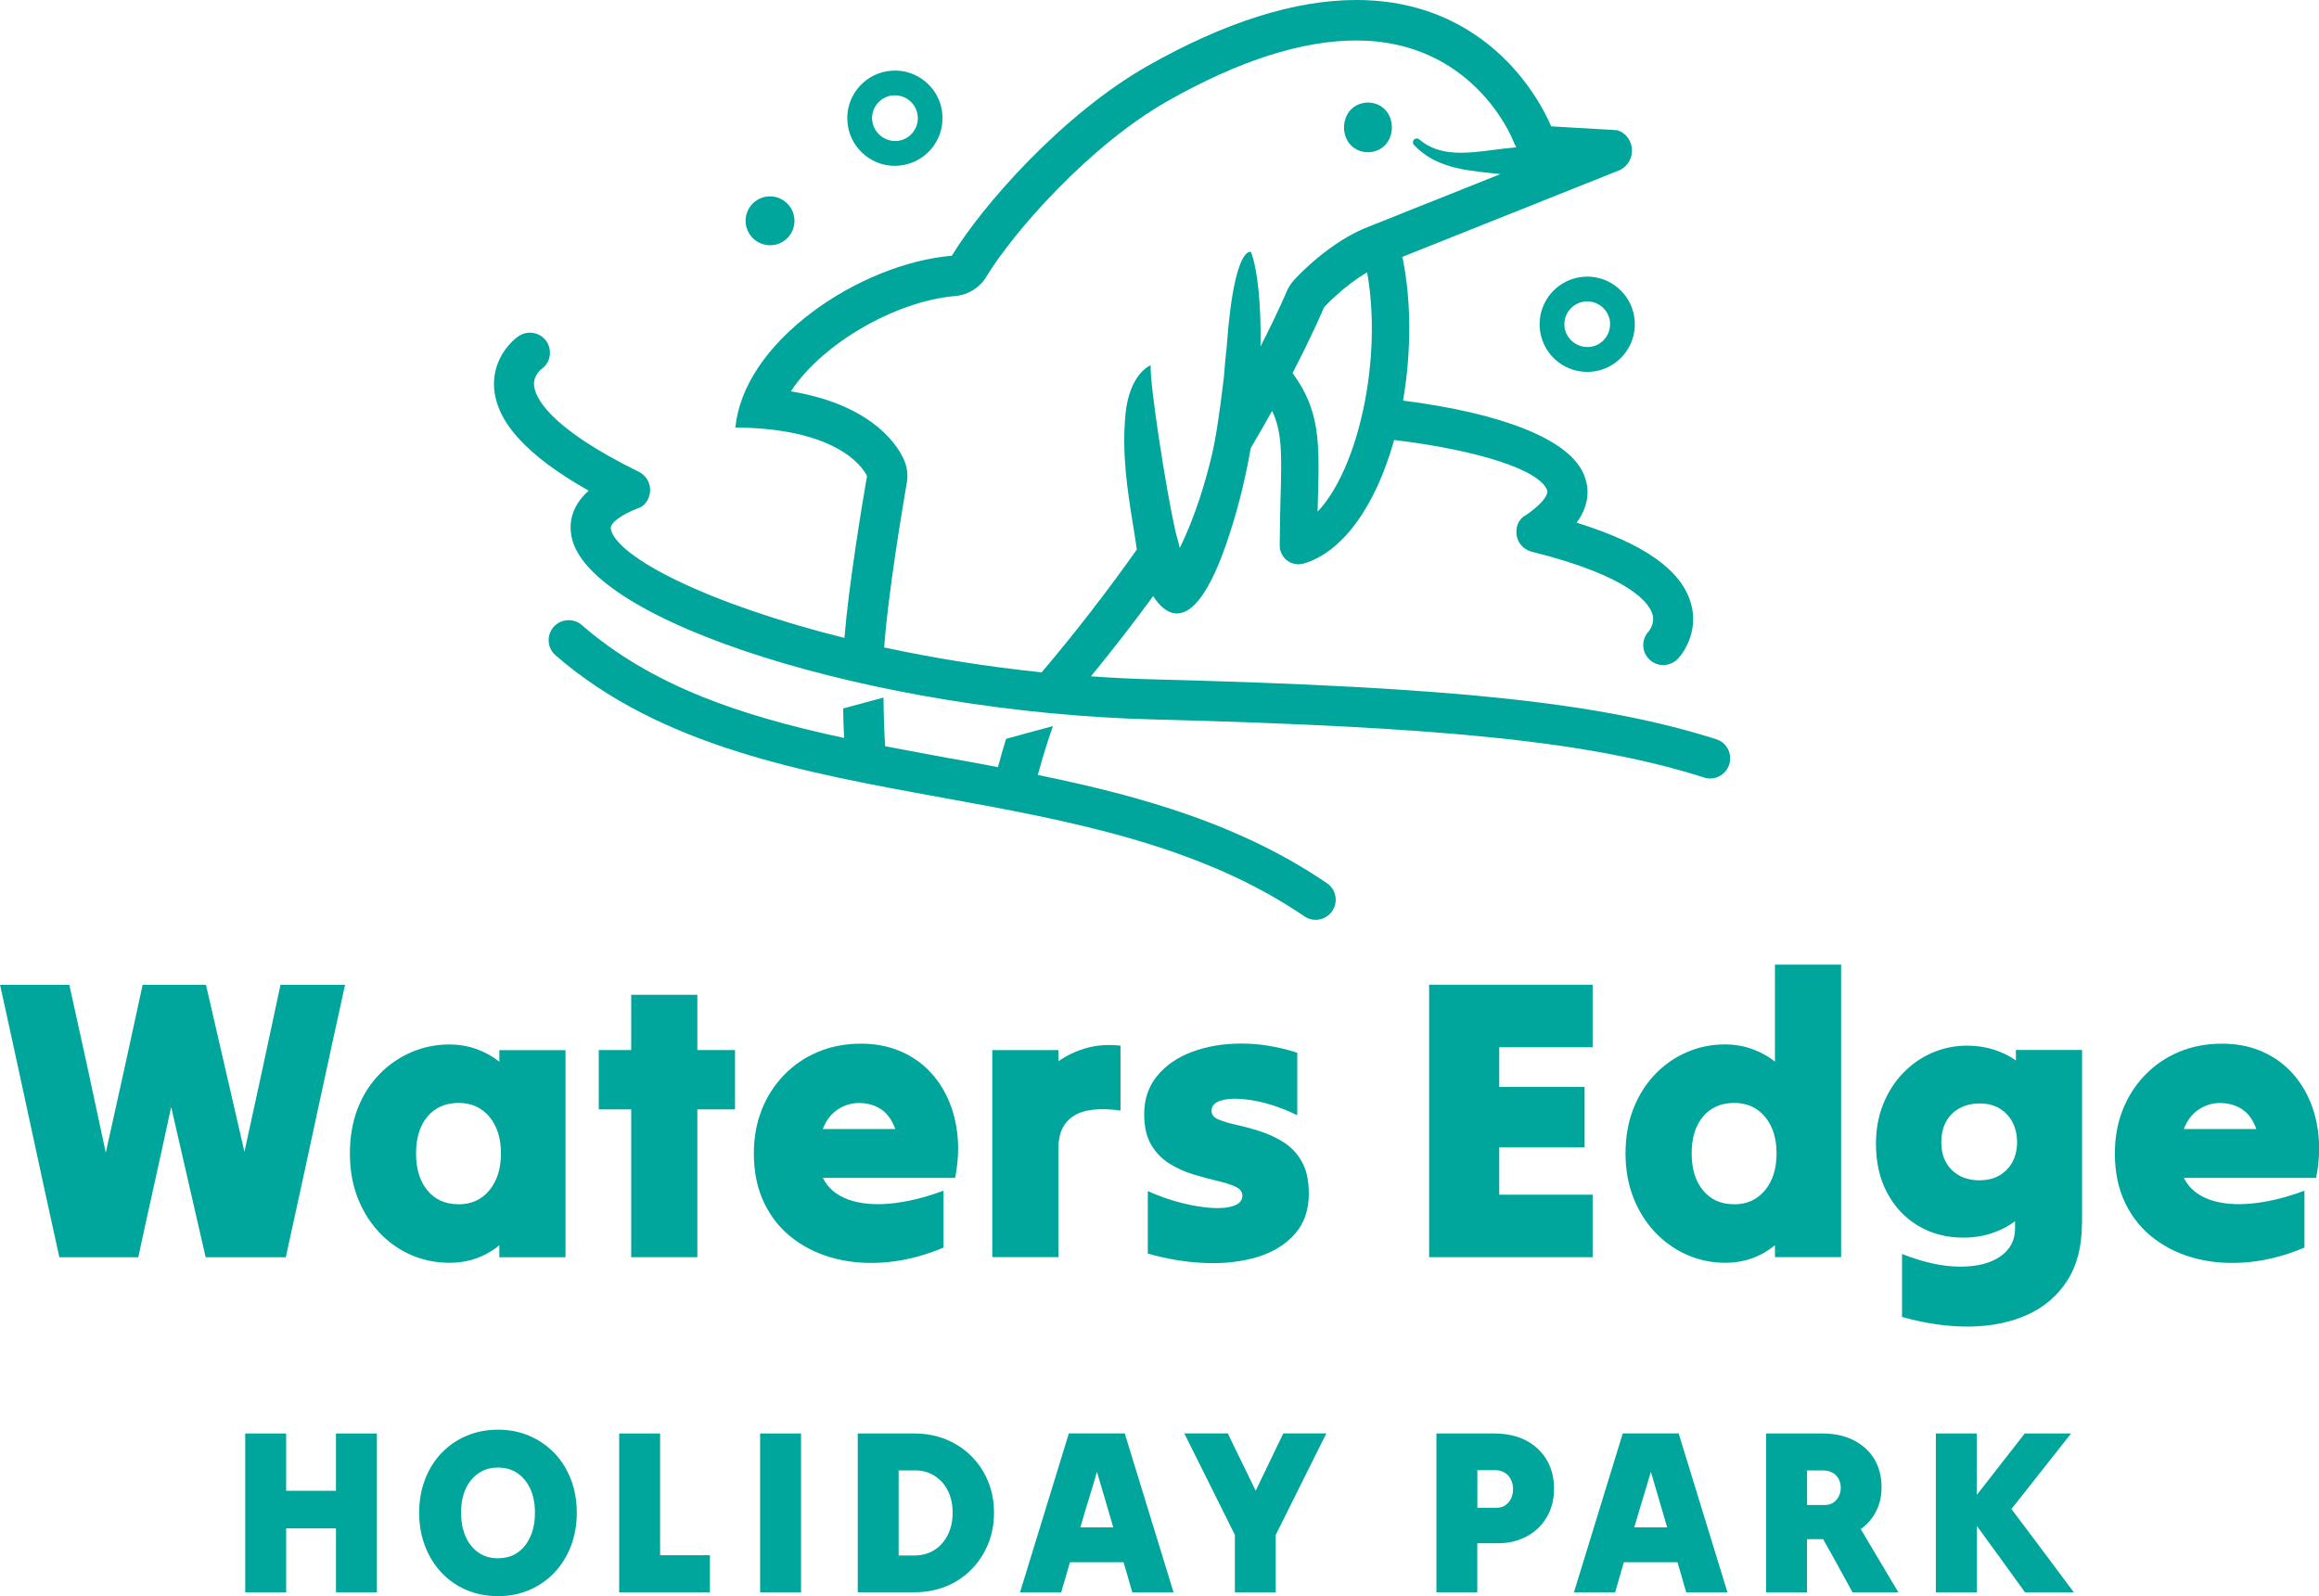<svg viewBox="0 0 377.97 260.22" xmlns="http://www.w3.org/2000/svg"><g fill="#00a59c"><path d="m263.87 47.07c-1.55-1.38-3.55-2.08-5.61-1.96-4.27.24-7.55 3.91-7.31 8.19.23 4.11 3.63 7.33 7.75 7.33.14 0 .29 0 .44-.01 4.27-.24 7.55-3.91 7.31-8.19-.12-2.07-1.03-3.97-2.58-5.35zm-1.45 5.58c.11 2.05-1.46 3.82-3.51 3.93-2.05.08-3.82-1.5-3.93-3.51-.11-2.05 1.46-3.81 3.51-3.93h.22c.91 0 1.79.34 2.48.95.74.66 1.18 1.58 1.24 2.57z"/><path d="m145.86 27.03c.15 0 .3 0 .44-.01 4.27-.24 7.55-3.91 7.31-8.19-.12-2.07-1.03-3.97-2.58-5.35-1.55-1.39-3.55-2.08-5.61-1.96-2.07.12-3.97 1.03-5.35 2.58s-2.08 3.54-1.96 5.61c.23 4.11 3.63 7.33 7.75 7.33zm-3.72-7.56c-.11-2.05 1.46-3.81 3.51-3.93h.22c.91 0 1.79.34 2.48.95.74.66 1.18 1.57 1.24 2.57.11 2.05-1.46 3.82-3.51 3.93-.05 0-.1 0-.15 0-1.99 0-3.67-1.55-3.78-3.52z"/><path d="m125.51 39.98h.22c2.19-.12 3.88-2.01 3.75-4.2-.06-1.06-.53-2.04-1.32-2.75-.8-.71-1.81-1.07-2.88-1.01-2.19.12-3.88 2.01-3.75 4.2.12 2.11 1.87 3.76 3.98 3.76z"/><path d="m222.95 24.82h.01c1.07 0 2.09-.43 2.79-1.16 1.48-1.55 1.48-4.26-.01-5.8-.7-.73-1.72-1.14-2.78-1.14-1.07 0-2.09.43-2.79 1.16-1.48 1.55-1.48 4.26.01 5.8.71.73 1.72 1.14 2.79 1.14z"/><path d="m216.29 144c-6.59-4.5-14.03-8.17-22.72-11.21-6.86-2.4-14.62-4.45-24.42-6.45 1.01-3.74 1.96-6.54 2.44-7.87l.03-.09-.09.02c-3.15.84-5.68 1.53-7.53 2.05h-.03s0 .03 0 .03c-.45 1.45-.89 2.99-1.32 4.58-2.62-.5-5.28-.98-7.86-1.45h-.08c-3.42-.64-6.95-1.28-10.44-1.95-.15-2.31-.24-4.82-.27-7.88v-.06s-.06.02-.06.02c-2.48.66-4.72 1.27-6.48 1.75h-.04s0 .05 0 .05c.03 1.63.08 3.19.16 4.77-9.38-2.01-16.7-4.14-23.03-6.68-7.79-3.13-14.25-6.97-19.72-11.73-1.36-1.18-3.42-1.03-4.61.32-.57.66-.85 1.5-.79 2.37s.46 1.66 1.11 2.24c17.09 14.86 40.42 19.1 63 23.2 20.58 3.75 41.87 7.62 59.06 19.36.55.38 1.19.57 1.84.57.41 0 .83-.08 1.22-.24.6-.24 1.11-.65 1.48-1.19 1.01-1.49.63-3.52-.85-4.54z"/><path d="m279.83 120.55c-18.72-5.98-42.73-8.54-91.74-9.79-3.32-.08-6.68-.25-10.28-.5 3.48-4.24 6.89-8.63 10.14-13.08 1.1 1.72 2.33 2.69 3.58 2.82.1 0 .19.02.29.01 1.01 0 2.03-.53 3.03-1.58 1.67-1.74 3.31-4.91 4.9-9.43 1.75-4.98 3.13-10.34 4.1-15.93 1.19-2.02 2.36-4.06 3.49-6.08 1.66 3.45 1.56 7.17 1.38 13.88v.04c-.06 2.33-.13 4.97-.14 8.03 0 .96.46 1.87 1.22 2.45.52.39 1.17.61 1.83.61.29 0 .58-.04.87-.13 6.29-1.86 11.66-9.21 14.73-20.14 13.8 1.67 23.58 4.87 24.92 8.14.34.85-1.08 2.52-3.53 4.17-1.26.66-1.62 2.12-1.42 3.28.22 1.27 1.17 2.3 2.43 2.62 16.27 4.04 19.2 8.48 19.7 10.21.44 1.53-.59 2.76-.6 2.77-.6.63-.92 1.46-.9 2.33s.38 1.68 1.02 2.28c1.29 1.24 3.36 1.18 4.61-.12 1.36-1.43 3.34-4.96 2.13-9.09-1.58-5.42-7.67-9.71-18.62-13.11 2.33-3.16 1.95-5.97 1.21-7.78-1.17-2.89-4.46-5.43-9.76-7.54-5.05-2.01-11.69-3.55-19.74-4.58 1.35-7.84 1.35-15.97 0-22.9-.03-.17-.08-.35-.15-.52l35.3-14.09c.32-.12.61-.3.88-.52 1.45-1.18 1.71-3.36.57-4.87-.43-.56-1-.97-1.67-1.18l-10.8-.63c-.17-.43-2.19-5.39-6.88-10.29-2.87-3-6.17-5.38-9.8-7.09-4.53-2.14-9.6-3.22-15.07-3.22-10.01 0-21.45 3.62-34 10.74-13.88 7.87-27.01 22.83-31.92 30.95-7.4.63-15.88 4.05-22.7 9.15-7.44 5.56-11.91 12.24-12.58 18.81v.05s.05 0 .05 0c5.2.03 12.46.74 17.54 3.99 2.91 1.86 3.78 3.74 3.86 3.91-.88 5.11-2.98 17.87-3.68 26.4-10.47-2.61-20.11-5.9-27.13-9.28-6.56-3.15-10.55-6.25-10.95-8.5-.16-.9 1.58-2.24 4.33-3.32 1.37-.38 2.03-1.73 2.08-2.9.05-1.29-.66-2.5-1.82-3.07-15.05-7.39-16.97-12.35-17.1-14.15-.11-1.6 1.16-2.57 1.17-2.58.72-.49 1.21-1.23 1.37-2.09s-.02-1.73-.51-2.45c-1-1.48-3.03-1.87-4.53-.86-1.63 1.11-4.31 4.14-4.01 8.44.4 5.63 5.44 11.11 15.42 16.76-2.95 2.59-3.17 5.42-2.83 7.35 2.44 13.96 49.4 28.79 94.82 29.94 48.09 1.23 71.56 3.69 89.69 9.43.38.14.74.2 1.1.2 1.8 0 3.27-1.48 3.27-3.3 0-1.37-.86-2.61-2.15-3.07zm-64.03-70.45c.15-.17 3.21-3.47 7.03-5.7 1.21 6.86.98 14.81-.64 22.38-1.56 7.27-4.27 13.32-7.44 16.64.02-.82.04-1.6.06-2.35.24-8.8.38-14.12-4.14-20.25 3.37-6.5 5.04-10.5 5.13-10.71zm-68 28.6c.21-1.2.07-2.44-.39-3.57-.35-.86-1.46-3.11-4.25-5.44-3.5-2.92-8.29-4.9-14.26-5.89 5.06-7.75 17.06-14.72 26.8-15.54 2.08-.18 3.98-1.35 5.06-3.14 4.4-7.29 16.83-21.43 29.54-28.64 11.55-6.56 21.9-9.88 30.75-9.88 18.91 0 25.33 15.7 25.59 16.37.13.35.3.7.51 1.04-1.17.1-2.36.26-3.42.39h-.03c-4.65.61-9.04 1.19-12.38-1.67-.26-.22-.64-.2-.86.04-.23.24-.23.62 0 .86 3.43 3.64 8.12 4.12 12.67 4.6.39.04.9.09 1.42.15l-21.24 8.48c-6.5 2.43-11.83 8.16-12.41 8.81-.51.56-.92 1.21-1.21 1.91-.06.14-1.43 3.41-4.24 8.9.12-6.74-.48-12.63-1.56-15.39v-.02s-.03 0-.03 0-.17-.06-.44.08c-.56.31-1.38 1.41-2.15 4.91-.58 2.63-1.03 6.19-1.34 10.59-.2 1.69-.33 3.31-.45 4.83-.71 6.03-1.34 10.08-1.97 12.74-.96 4.04-2.65 9.93-5.23 15.12-.17-.85-.49-1.97-.71-2.75-1.59-7.18-4.14-23.68-4.03-26.97h-.04s.04 0 .04 0v-.07l-.07.03s-3.37 1.37-4.02 7.86c-.65 6.54.35 12.76 1.24 18.24.22 1.37.43 2.67.6 3.91-4.88 6.9-10.1 13.64-15.51 20.02-8.7-.9-17.34-2.26-25.67-4.06.4-5.7 1.78-15.72 3.68-26.82z"/><path d="m11.3 160.55c1 4.49 2 9.04 3 13.65 1 4.62 1.98 9.19 2.94 13.72 1-4.53 2.01-9.1 3.04-13.72 1.02-4.62 2.01-9.17 2.97-13.65h10.32c1.04 4.49 2.09 9.01 3.13 13.59s2.09 9.12 3.14 13.65c1-4.53 1.99-9.08 2.97-13.65s1.95-9.1 2.91-13.59h10.52c-1.61 7.32-3.22 14.72-4.83 22.21s-3.22 14.89-4.83 22.21h-13.06c-.92-4.05-1.85-8.13-2.81-12.25s-1.89-8.2-2.81-12.25c-.87 4.05-1.76 8.13-2.68 12.25s-1.81 8.2-2.68 12.25h-12.87c-1.61-7.32-3.22-14.72-4.83-22.21s-3.22-14.89-4.83-22.21h11.3z"/><path d="m81.39 204.96v-1.96c-1.09.91-2.32 1.62-3.69 2.12s-2.84.75-4.41.75c-2.22 0-4.31-.42-6.27-1.27s-3.69-2.07-5.19-3.66-2.68-3.47-3.53-5.65-1.27-4.59-1.27-7.25.42-5.14 1.27-7.32 2.03-4.04 3.53-5.58c1.5-1.55 3.23-2.74 5.19-3.59s4.03-1.27 6.21-1.27c1.57 0 3.05.25 4.44.75s2.63 1.19 3.72 2.06v-1.89h10.78v33.77h-10.78zm-6.66-8.62c2.09 0 3.77-.76 5.03-2.29 1.26-1.52 1.89-3.53 1.89-6.01s-.63-4.47-1.89-5.98c-1.26-1.5-2.94-2.25-5.03-2.25s-3.82.74-5.06 2.22-1.86 3.48-1.86 6.01.62 4.54 1.86 6.04 2.93 2.25 5.06 2.25z"/><path d="m102.88 204.96v-24.1h-5.29v-9.67h5.29v-9.01h10.78v9.01h6.14v9.67h-6.14v24.1z"/><path d="m153.76 203.4c-3 1.26-5.99 2.05-8.95 2.35s-5.76.14-8.39-.49-4.98-1.71-7.02-3.23c-2.05-1.52-3.65-3.46-4.8-5.81s-1.73-5.07-1.73-8.17c0-2.57.42-4.93 1.27-7.09s2.06-4.05 3.63-5.68 3.42-2.9 5.55-3.79 4.46-1.34 6.99-1.34c2.26 0 4.31.37 6.14 1.11s3.42 1.77 4.77 3.1 2.44 2.91 3.27 4.74 1.35 3.83 1.57 6.01.09 4.49-.39 6.92h-21.56c.83 1.66 2.21 2.83 4.15 3.53s4.25.91 6.92.65c2.68-.26 5.54-.96 8.59-2.09v9.28zm-13.72-23.58c-1.26 0-2.43.35-3.49 1.05-1.07.7-1.88 1.76-2.45 3.2h11.82c-.52-1.48-1.3-2.56-2.32-3.23s-2.21-1.01-3.56-1.01z"/><path d="m161.73 204.96v-33.77h10.78v1.83c1.35-.96 2.87-1.68 4.57-2.16s3.55-.61 5.55-.39v10.58c-3.44-.48-5.99-.18-7.64.88-1.66 1.07-2.48 2.8-2.48 5.19v17.83h-10.78z"/><path d="m213.33 194.51c0 2.7-.75 4.91-2.25 6.63s-3.52 2.97-6.04 3.76c-2.53.78-5.35 1.12-8.46 1.01s-6.28-.62-9.5-1.54v-10.19c1.83.83 3.66 1.47 5.49 1.93s3.48.73 4.96.82 2.68-.03 3.59-.36c.92-.33 1.37-.88 1.37-1.67 0-.61-.38-1.09-1.14-1.44s-1.75-.66-2.97-.95c-1.22-.28-2.51-.63-3.89-1.05-1.37-.41-2.67-1-3.89-1.76s-2.21-1.78-2.97-3.07c-.76-1.28-1.14-2.95-1.14-5 0-2.44.71-4.52 2.12-6.24 1.42-1.72 3.32-3.03 5.72-3.92 2.39-.89 5.07-1.34 8.03-1.34s5.99.5 9.08 1.5v10.19c-2.44-1.18-4.73-1.96-6.86-2.35s-3.85-.45-5.16-.16c-1.31.28-1.96.88-1.96 1.8 0 .61.38 1.08 1.14 1.4s1.74.62 2.94.88 2.48.61 3.85 1.05 2.66 1.03 3.85 1.8c1.2.76 2.18 1.81 2.94 3.14s1.14 3.04 1.14 5.13z"/><path d="m232.93 204.96v-44.42h26.65v10.19h-15.22v6.47h13.91v9.86h-13.91v7.71h15.22v10.19z"/><path d="m289.3 204.96v-1.96c-1.09.91-2.32 1.62-3.69 2.12s-2.84.75-4.41.75c-2.22 0-4.31-.44-6.27-1.31s-3.69-2.1-5.19-3.69-2.68-3.47-3.53-5.65-1.27-4.57-1.27-7.19.42-5.07 1.27-7.25 2.03-4.05 3.53-5.62 3.23-2.78 5.19-3.62c1.96-.85 4.03-1.27 6.21-1.27 1.57 0 3.05.25 4.44.75s2.63 1.19 3.72 2.06v-15.81h10.78v47.68h-10.78zm-6.66-8.62c2.09 0 3.77-.76 5.03-2.29 1.26-1.52 1.89-3.53 1.89-6.01s-.63-4.47-1.89-5.98c-1.26-1.5-2.94-2.25-5.03-2.25s-3.82.74-5.06 2.22-1.86 3.48-1.86 6.01.62 4.54 1.86 6.04 2.93 2.25 5.06 2.25z"/><path d="m339.33 199.48c0 3.7-.79 6.79-2.38 9.28-1.59 2.48-3.76 4.34-6.5 5.58s-5.87 1.88-9.37 1.93c-3.51.04-7.2-.48-11.07-1.57v-10.26c3.44 1.35 6.55 2.04 9.34 2.06s5-.52 6.63-1.63 2.45-2.65 2.45-4.6v-1.18c-1.09.83-2.35 1.48-3.79 1.96s-2.98.72-4.64.72c-2.74 0-5.19-.64-7.35-1.93-2.16-1.28-3.84-3.07-5.06-5.36s-1.83-4.95-1.83-8c0-2.35.39-4.51 1.18-6.47s1.87-3.66 3.27-5.1 2.98-2.54 4.77-3.3 3.66-1.14 5.62-1.14c1.57 0 3.03.22 4.38.65 1.35.44 2.55 1.02 3.59 1.76v-1.7h10.78v28.28zm-16.65-7.06c1.83 0 3.3-.58 4.41-1.73s1.67-2.65 1.67-4.47-.55-3.4-1.67-4.57-2.58-1.76-4.41-1.76-3.44.58-4.57 1.73-1.7 2.69-1.7 4.6.57 3.38 1.7 4.51 2.66 1.7 4.57 1.7z"/><path d="m375.59 203.4c-3 1.26-5.99 2.05-8.95 2.35s-5.76.14-8.39-.49-4.98-1.71-7.02-3.23c-2.05-1.52-3.65-3.46-4.8-5.81s-1.73-5.07-1.73-8.17c0-2.57.42-4.93 1.27-7.09s2.06-4.05 3.63-5.68 3.42-2.9 5.55-3.79 4.46-1.34 6.99-1.34c2.26 0 4.31.37 6.14 1.11s3.42 1.77 4.77 3.1 2.44 2.91 3.27 4.74 1.35 3.83 1.57 6.01.09 4.49-.39 6.92h-21.56c.83 1.66 2.21 2.83 4.15 3.53s4.25.91 6.92.65c2.68-.26 5.54-.96 8.59-2.09v9.28zm-13.72-23.58c-1.26 0-2.43.35-3.49 1.05-1.07.7-1.88 1.76-2.45 3.2h11.82c-.52-1.48-1.3-2.56-2.32-3.23s-2.21-1.01-3.56-1.01z"/><path d="m46.64 259.61h-6.67v-25.91h6.67v9.34h8.12v-9.34h6.67v25.91h-6.67v-10.44h-8.12z"/><path d="m81.17 260.22c-1.86 0-3.57-.34-5.15-1.01s-2.93-1.62-4.08-2.84c-1.14-1.22-2.03-2.66-2.67-4.33s-.95-3.47-.95-5.43.32-3.76.95-5.41 1.52-3.08 2.67-4.29c1.14-1.21 2.5-2.15 4.08-2.82s3.29-1.01 5.15-1.01 3.56.34 5.12 1.01 2.92 1.61 4.08 2.82 2.05 2.64 2.69 4.29c.63 1.65.95 3.46.95 5.41s-.32 3.77-.95 5.43c-.64 1.66-1.53 3.11-2.69 4.33s-2.52 2.17-4.08 2.84-3.27 1.01-5.12 1.01zm0-6.18c1.24 0 2.31-.31 3.2-.93s1.58-1.49 2.08-2.61.74-2.41.74-3.89-.25-2.76-.74-3.85c-.5-1.09-1.19-1.95-2.08-2.57s-1.96-.93-3.2-.93-2.28.3-3.18.92c-.9.61-1.6 1.47-2.1 2.57-.5 1.11-.74 2.4-.74 3.87s.25 2.77.74 3.89c.5 1.12 1.19 1.99 2.1 2.61.9.62 1.96.93 3.18.93z"/><path d="m100.92 259.61v-25.91h6.67v19.85h8.12v6.06z"/><path d="m123.89 259.61v-25.91h6.67v25.91z"/><path d="m139.8 259.61v-25.91h9.22c1.88 0 3.61.32 5.18.97 1.58.65 2.95 1.56 4.12 2.72 1.17 1.17 2.08 2.54 2.72 4.1s.97 3.27.97 5.12-.32 3.57-.97 5.14c-.65 1.58-1.56 2.95-2.72 4.13-1.17 1.18-2.54 2.1-4.12 2.74s-3.3.97-5.18.97h-9.22zm9.22-19.89h-2.55v13.87h2.55c1.27 0 2.38-.31 3.32-.92s1.66-1.44 2.17-2.5c.51-1.05.76-2.24.76-3.56s-.25-2.5-.76-3.54-1.23-1.86-2.17-2.46-2.04-.9-3.32-.9z"/><path d="m166.25 259.61c1.32-4.27 2.65-8.59 3.98-12.96s2.66-8.69 3.98-12.96h9.11c1.32 4.27 2.65 8.59 3.98 12.96s2.66 8.69 3.98 12.96h-6.71c-.25-.81-.5-1.63-.72-2.46-.23-.83-.47-1.64-.72-2.46h-8.73c-.25.81-.5 1.63-.72 2.46-.23.83-.47 1.64-.72 2.46zm9.83-10.6h5.37c-.43-1.5-.88-3.01-1.33-4.54-.46-1.52-.9-3.04-1.33-4.53-.43 1.5-.88 3.01-1.35 4.53-.47 1.53-.92 3.04-1.35 4.54z"/><path d="m201.27 259.61v-9.38c-1.35-2.72-2.72-5.47-4.12-8.27-1.4-2.79-2.77-5.55-4.12-8.27h7.09c.74 1.55 1.49 3.11 2.27 4.67.77 1.56 1.53 3.12 2.27 4.67.74-1.55 1.49-3.11 2.25-4.67s1.51-3.12 2.25-4.67h7.01c-1.35 2.72-2.72 5.48-4.12 8.27-1.4 2.8-2.77 5.55-4.12 8.27v9.38h-6.67z"/><path d="m234.12 259.61v-25.91h9.45c1.96 0 3.66.38 5.11 1.12 1.45.75 2.58 1.8 3.39 3.14.81 1.35 1.22 2.92 1.22 4.72s-.4 3.34-1.2 4.69-1.89 2.39-3.28 3.12c-1.38.74-2.95 1.11-4.71 1.11h-3.32v8h-6.67zm9.45-19.93h-2.78v6.13h3.16c.79 0 1.43-.29 1.92-.88.5-.58.74-1.31.74-2.17s-.27-1.62-.8-2.21c-.53-.58-1.28-.88-2.25-.88z"/><path d="m256.53 259.61c1.32-4.27 2.65-8.59 3.98-12.96s2.66-8.69 3.98-12.96h9.11c1.32 4.27 2.65 8.59 3.98 12.96s2.66 8.69 3.98 12.96h-6.71c-.25-.81-.5-1.63-.72-2.46-.23-.83-.47-1.64-.72-2.46h-8.73c-.25.81-.5 1.63-.72 2.46-.23.83-.47 1.64-.72 2.46zm9.83-10.6h5.37c-.43-1.5-.88-3.01-1.33-4.54-.46-1.52-.9-3.04-1.33-4.53-.43 1.5-.88 3.01-1.35 4.53-.47 1.53-.92 3.04-1.35 4.54z"/><path d="m287.85 259.61v-25.91h9.18c1.93 0 3.62.36 5.07 1.09s2.57 1.74 3.37 3.05 1.2 2.84 1.2 4.59c0 1.5-.3 2.83-.91 4s-1.44 2.12-2.48 2.86c1.02 1.7 2.04 3.42 3.07 5.16s2.05 3.46 3.07 5.16h-7.47c-.79-1.42-1.58-2.87-2.38-4.34s-1.61-2.92-2.42-4.34h-2.63v8.69h-6.67zm9.19-19.89h-2.51v5.64h2.9c.76 0 1.38-.27 1.87-.82.48-.55.72-1.21.72-2s-.26-1.49-.78-2.02-1.25-.8-2.19-.8z"/><path d="m315.52 259.61v-25.91h6.67v10.02c1.29-1.65 2.6-3.32 3.91-5.01s2.61-3.36 3.91-5.01h7.55c-1.6 2.03-3.22 4.08-4.86 6.16s-3.26 4.12-4.86 6.15c1.68 2.24 3.37 4.5 5.09 6.78 1.71 2.29 3.41 4.56 5.09 6.82h-7.96c-1.29-1.8-2.6-3.61-3.92-5.43s-2.63-3.61-3.92-5.39v10.82h-6.67z"/></g></svg>
